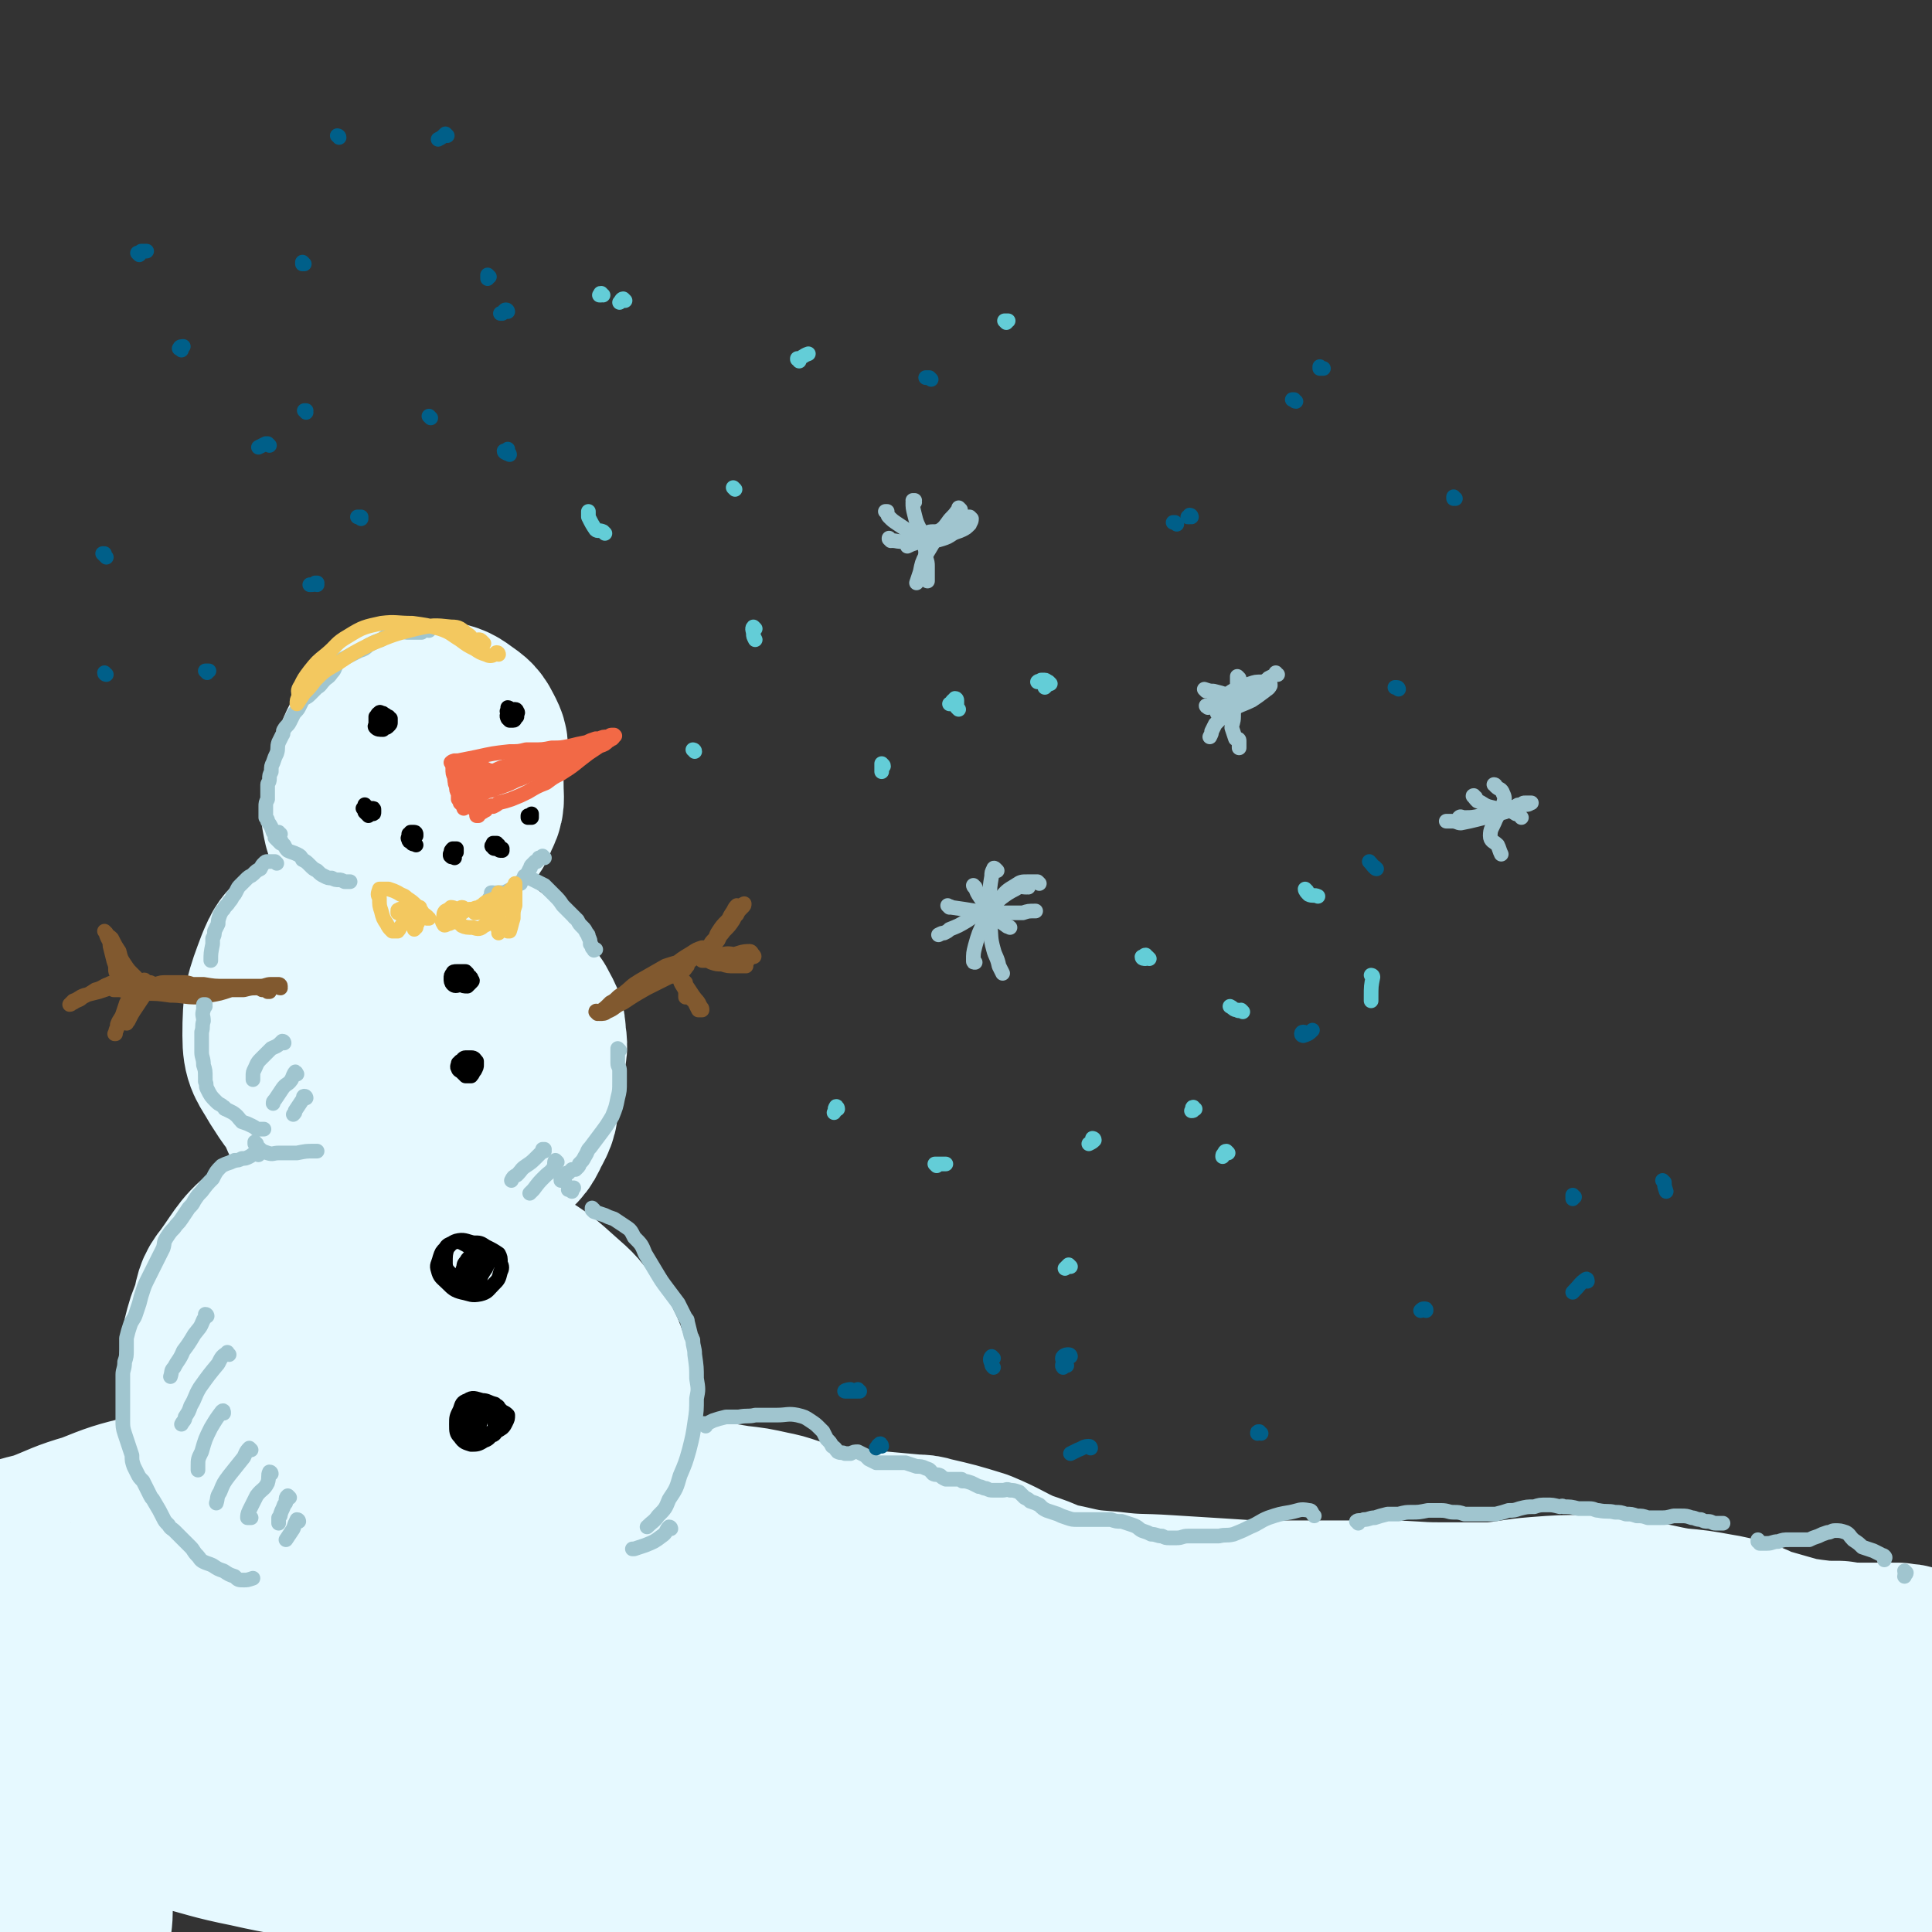 <svg viewBox='0 0 1054 1054' version='1.1' xmlns='http://www.w3.org/2000/svg' xmlns:xlink='http://www.w3.org/1999/xlink'><rect x="0" y="0" width="1054" height="1054" fill="#333333" stroke="none"/><g fill='none' stroke='rgb(230,249,255)' stroke-width='105' stroke-linecap='round' stroke-linejoin='round'><path d='M215,410c0,0 0,-1 -1,-1 -1,0 -1,0 -2,1 -5,3 -5,3 -9,8 -3,6 -3,6 -5,13 -2,6 -3,6 -3,13 1,5 1,7 4,10 5,3 7,3 12,2 8,-1 9,-1 16,-5 8,-5 9,-4 15,-12 9,-12 9,-13 15,-28 1,-4 0,-5 -2,-9 -2,-4 -3,-4 -7,-7 -4,-3 -5,-3 -10,-4 -7,-1 -7,-1 -13,1 -7,2 -8,3 -13,7 -5,6 -6,6 -9,13 -2,7 -2,8 -2,16 1,8 1,9 5,16 3,7 4,8 11,11 6,3 7,3 14,2 7,-1 8,-1 14,-5 5,-3 6,-4 8,-10 3,-5 2,-6 2,-12 0,-6 0,-6 -2,-12 -3,-6 -3,-7 -8,-10 -5,-4 -6,-4 -12,-4 -6,-1 -7,-1 -13,2 -6,3 -7,4 -10,9 -5,6 -5,7 -6,14 -1,4 -2,6 1,10 3,4 4,3 9,6 '/><path d='M242,525c0,0 0,0 -1,-1 -3,-4 -1,-7 -6,-7 -31,-3 -34,-4 -65,1 -7,1 -8,4 -11,11 -6,16 -7,18 -7,36 0,11 2,11 7,20 7,11 7,11 16,19 10,8 10,9 22,14 12,5 13,5 25,5 12,1 12,0 23,-4 10,-3 11,-4 19,-11 9,-7 9,-7 15,-16 5,-7 6,-7 9,-15 2,-5 2,-6 1,-12 0,-6 -1,-6 -4,-12 -5,-7 -5,-7 -12,-13 -8,-9 -7,-11 -17,-16 -18,-8 -20,-10 -39,-9 -11,1 -11,6 -21,13 -10,6 -10,6 -18,14 -6,7 -7,7 -11,15 -3,7 -4,8 -3,16 0,10 0,11 4,21 4,12 3,13 11,24 7,11 8,13 19,19 12,5 14,3 27,3 14,0 14,-1 26,-5 10,-3 11,-3 19,-10 7,-5 8,-5 11,-12 4,-7 4,-8 4,-15 0,-8 0,-9 -3,-16 -5,-10 -5,-10 -13,-18 -9,-8 -9,-9 -20,-15 -10,-5 -11,-6 -22,-6 -9,-1 -11,0 -18,4 -7,4 -6,6 -10,12 -1,1 0,1 0,3 '/><path d='M251,690c0,0 -1,-1 -1,-1 0,-1 1,-1 1,-2 0,-3 1,-4 0,-6 -2,-3 -3,-2 -6,-4 -4,-3 -4,-3 -8,-5 -7,-2 -8,-1 -15,-2 -11,-1 -11,-1 -23,-1 -13,0 -13,-1 -26,1 -10,2 -12,1 -21,7 -13,10 -12,11 -22,25 -5,6 -4,7 -6,15 -3,7 -3,7 -5,15 -1,7 -2,7 -1,15 1,8 1,8 4,16 4,11 4,11 11,21 9,12 9,12 20,23 11,11 11,13 25,20 11,6 12,5 25,7 13,2 14,2 27,1 14,0 14,0 27,-2 13,-3 14,-3 26,-7 11,-5 11,-5 20,-11 8,-6 8,-7 15,-14 4,-6 4,-6 7,-13 2,-6 3,-6 4,-12 1,-7 1,-7 0,-13 -1,-8 -2,-9 -5,-16 -3,-9 -3,-9 -9,-17 -6,-9 -6,-9 -14,-16 -10,-9 -10,-9 -21,-16 -12,-7 -13,-8 -26,-12 -11,-4 -12,-4 -23,-4 -11,1 -11,2 -22,6 -11,5 -10,5 -20,12 -9,6 -10,5 -17,13 -7,7 -8,7 -12,15 -3,8 -3,9 -2,18 1,11 1,11 5,21 4,11 5,12 13,20 8,8 9,9 21,13 11,5 12,4 25,4 12,0 13,0 24,-4 10,-4 11,-5 19,-12 8,-7 9,-7 14,-17 4,-7 4,-8 4,-16 0,-6 0,-8 -4,-13 -6,-8 -8,-7 -16,-13 -11,-6 -12,-6 -23,-11 -3,-1 -3,-1 -6,-1 -8,1 -10,-1 -17,3 -8,5 -8,7 -11,16 -3,10 -3,11 -2,21 1,10 2,11 6,20 5,8 5,10 13,14 6,4 8,4 14,2 8,-2 8,-4 13,-11 6,-7 6,-8 8,-17 3,-10 3,-11 1,-21 -1,-8 -2,-9 -8,-15 -5,-6 -7,-6 -15,-7 -9,-1 -10,-1 -19,2 -8,2 -9,3 -15,8 -4,4 -3,5 -6,10 '/><path d='M125,850c0,0 -1,0 -1,-1 0,0 0,1 0,1 -3,-5 -5,-5 -8,-12 -2,-4 0,-4 0,-9 -1,-4 0,-6 -2,-8 -4,-2 -5,-1 -10,-1 -11,1 -11,1 -22,4 -16,4 -16,4 -31,10 -14,4 -14,5 -27,10 -7,2 -9,2 -14,4 -1,1 2,1 3,1 9,1 9,1 18,2 13,1 13,2 26,2 19,1 19,1 37,1 17,0 17,0 35,0 10,0 10,-1 21,-1 9,-1 9,-1 17,-2 9,0 9,0 17,-1 7,0 7,0 15,0 5,0 5,0 9,1 2,0 2,0 4,0 1,0 1,0 2,0 5,-1 5,-1 10,-2 9,-1 9,-1 19,-3 13,-2 13,-2 25,-5 14,-2 14,-2 27,-4 11,-2 11,-2 23,-4 11,-1 11,-2 23,-2 10,-1 10,-1 21,-1 10,0 10,0 20,1 10,1 10,2 19,4 8,1 8,2 17,3 5,1 5,1 11,2 2,0 2,1 4,1 0,0 1,-1 1,-1 -2,-2 -2,-2 -4,-4 -6,-2 -6,-2 -11,-3 -9,-2 -9,-2 -18,-3 -12,-2 -12,-2 -24,-4 -13,-2 -13,-3 -26,-4 -18,-1 -18,-2 -36,-1 -2,1 -3,2 -2,4 1,3 3,3 7,5 9,4 9,3 19,6 3,1 3,1 6,2 14,2 14,2 29,3 13,2 13,1 26,2 4,0 4,0 9,0 18,1 18,1 36,1 12,0 12,0 24,0 4,0 4,0 8,0 11,1 11,1 22,2 3,0 4,0 7,1 13,3 13,3 26,7 12,5 12,6 23,11 9,3 9,3 18,7 3,1 3,1 6,1 13,3 13,3 26,4 16,2 16,1 31,2 16,1 16,1 32,2 15,1 15,1 29,1 15,0 15,0 29,0 15,0 15,0 30,0 15,0 15,1 29,1 14,0 15,0 29,0 12,-1 12,-2 25,-3 13,-1 13,-1 26,-1 12,1 12,1 25,3 12,1 12,2 24,4 11,1 11,1 22,3 6,1 6,1 12,3 6,1 6,2 11,4 7,2 7,2 14,4 7,2 7,2 14,3 8,1 8,1 16,1 6,1 6,1 12,1 5,0 5,0 10,0 5,0 5,0 10,0 3,1 4,0 6,1 1,0 1,1 1,1 -8,2 -8,1 -16,2 -14,2 -14,1 -28,3 -20,2 -20,3 -39,5 -26,3 -26,4 -52,5 -27,2 -27,1 -55,1 -30,-1 -30,-1 -61,-2 -31,-1 -31,-3 -62,-3 -57,-1 -57,0 -115,1 -29,0 -29,0 -57,0 -29,0 -29,0 -58,0 -29,0 -29,1 -57,1 -28,0 -28,0 -56,-1 -25,-1 -25,-2 -50,-3 -24,-2 -24,-2 -48,-3 -20,-1 -20,-1 -41,-2 -18,0 -18,0 -37,0 -17,0 -17,1 -34,2 -15,0 -15,0 -31,1 -14,0 -14,0 -28,0 -8,0 -8,0 -15,1 -9,1 -9,1 -17,3 -7,1 -7,0 -13,3 -4,2 -4,2 -6,5 -1,3 -2,4 -1,8 2,4 2,5 6,7 11,6 12,7 24,10 26,7 27,6 54,10 33,4 33,5 67,5 96,2 96,1 192,0 51,0 51,-2 103,-2 76,-1 76,0 152,-1 26,0 34,0 53,-2 3,-1 -4,-3 -9,-4 -16,-3 -17,-2 -33,-3 -30,-1 -30,0 -59,-1 -43,0 -43,-1 -85,0 -51,1 -51,2 -101,4 -51,3 -51,2 -102,7 -83,8 -83,9 -167,18 -22,3 -22,3 -45,5 -29,1 -29,2 -59,1 -4,0 -6,0 -9,-2 -1,-1 1,-3 2,-4 6,-1 7,-1 13,0 18,2 18,3 35,7 20,5 20,6 40,10 22,5 22,4 44,8 26,4 26,5 53,8 34,4 34,5 67,7 42,2 43,3 85,3 50,-1 50,-1 101,-4 52,-4 52,-5 105,-10 48,-4 48,-4 96,-9 42,-4 42,-4 84,-8 36,-3 36,-4 72,-6 28,-1 28,-2 55,-1 16,1 16,0 32,5 7,2 8,3 14,8 2,2 3,5 1,7 -3,4 -6,4 -12,5 -13,2 -13,2 -26,2 -21,1 -21,1 -41,-1 -27,-1 -27,-3 -53,-5 -34,-2 -34,-2 -67,-3 -39,-2 -39,-1 -77,-1 -41,0 -41,0 -82,0 -43,0 -43,1 -86,0 -40,0 -40,-2 -80,-2 -32,-1 -32,-4 -63,-1 -20,2 -21,2 -39,9 -7,4 -12,7 -11,13 1,7 6,10 16,15 22,9 23,9 47,12 38,5 38,5 76,4 50,-1 50,-3 99,-7 111,-10 110,-14 221,-22 38,-4 38,-2 76,-2 44,-1 44,0 88,0 2,0 2,0 4,0 9,-1 9,-1 19,-2 7,-1 7,-2 15,-3 2,-1 2,-1 4,-2 6,-4 7,-3 11,-9 4,-6 4,-7 6,-14 2,-8 1,-8 2,-16 1,-7 1,-7 1,-14 -1,-4 0,-5 -2,-8 -1,-2 -3,-2 -5,-1 -2,1 -2,2 -2,5 0,6 0,7 2,13 3,10 3,10 8,19 5,11 5,11 12,20 5,7 5,7 11,11 3,2 3,2 7,3 3,1 3,1 6,0 2,-1 2,-2 3,-5 1,-6 2,-7 1,-13 -2,-10 -2,-10 -7,-19 -5,-8 -5,-10 -13,-15 -5,-4 -6,-3 -13,-2 -9,0 -9,2 -19,3 -23,3 -23,4 -46,6 -20,1 -20,0 -40,2 -26,2 -26,2 -51,6 -28,4 -28,5 -56,10 -31,5 -30,6 -61,10 -33,5 -33,6 -66,9 -34,3 -34,3 -69,4 -35,2 -35,1 -70,2 -35,1 -35,0 -70,2 -31,2 -31,3 -63,4 -25,1 -26,2 -51,1 -21,-1 -21,-2 -42,-5 -17,-4 -17,-5 -34,-10 -15,-4 -14,-5 -29,-9 -16,-4 -16,-4 -32,-7 -15,-3 -16,-1 -31,-4 -16,-2 -16,-2 -31,-5 -13,-3 -13,-3 -27,-6 -6,-1 -6,-1 -13,-3 -8,-2 -8,-2 -16,-5 -8,-4 -8,-3 -15,-9 -7,-5 -7,-5 -12,-12 -5,-7 -5,-8 -10,-16 -5,-10 -5,-10 -10,-19 -5,-10 -5,-10 -10,-20 -3,-7 -3,-7 -6,-14 -1,-3 -1,-4 -3,-6 0,-1 -1,-1 -2,0 -1,2 0,2 -1,4 0,6 0,6 0,11 1,12 1,12 3,23 3,20 4,20 8,40 4,22 4,22 9,45 2,16 3,16 5,32 1,8 1,8 0,16 0,4 -1,9 -3,8 -3,-1 -3,-6 -5,-13 -3,-9 -2,-9 -4,-18 -2,-18 -2,-18 -4,-35 -1,-6 -1,-6 -2,-11 -1,-21 -1,-21 -2,-42 -1,-13 -1,-13 -1,-27 -1,-3 0,-3 -1,-6 0,-7 0,-9 0,-14 0,-1 0,1 0,2 -1,9 -1,9 -1,18 -1,17 0,17 0,33 0,23 -1,23 0,45 1,20 0,20 3,41 1,14 2,13 5,27 '/></g>
<g fill='none' stroke='rgb(129,89,47)' stroke-width='8' stroke-linecap='round' stroke-linejoin='round'><path d='M326,553c0,0 -1,-1 -1,-1 0,-1 1,0 2,0 3,-2 3,-2 6,-5 4,-2 3,-3 7,-5 5,-4 4,-4 9,-7 7,-4 7,-4 14,-8 6,-2 7,-2 13,-4 4,-2 4,-1 8,-2 1,-1 1,-1 2,-2 0,0 0,-1 0,-1 -1,-1 -2,-1 -3,-1 -3,1 -3,1 -6,3 -5,3 -5,3 -10,7 -7,4 -7,4 -14,8 -6,4 -6,4 -13,8 -4,3 -4,3 -8,6 -2,2 -2,2 -4,4 -1,0 -1,0 -1,0 2,0 3,0 4,-1 5,-2 4,-3 9,-5 6,-4 6,-4 13,-8 6,-3 6,-3 12,-6 4,-1 4,-1 7,-3 2,-1 2,-2 3,-3 0,-1 0,-1 1,-2 0,-1 0,-1 1,-1 0,-1 0,-1 0,-1 0,0 0,0 -1,0 0,0 0,0 -1,0 0,0 0,1 0,1 0,0 0,0 0,-1 2,-1 2,-1 3,-2 2,-1 2,-1 4,-1 2,-1 2,-1 4,-1 '/><path d='M390,516c0,-1 -1,-2 -1,-1 -1,0 -1,0 -1,1 -1,1 -1,1 -2,2 -1,1 -1,1 -2,2 0,0 0,0 0,0 1,-1 1,-1 2,-2 2,-2 2,-2 4,-5 2,-2 3,-2 5,-5 3,-3 3,-3 5,-6 1,-2 1,-2 2,-4 1,-2 1,-2 1,-3 0,0 0,-1 -1,-1 -1,1 -1,1 -2,3 -2,3 -2,3 -3,6 -2,3 -2,4 -4,7 -1,3 -1,3 -3,5 -1,2 -2,2 -3,2 0,0 0,0 0,-1 1,-2 1,-2 3,-4 3,-4 3,-4 6,-7 3,-3 3,-3 6,-6 1,-2 1,-2 3,-4 1,-1 1,-1 1,-2 0,0 0,0 0,0 -2,1 -2,1 -4,3 -3,3 -3,3 -5,6 -3,3 -3,3 -5,6 -2,3 -1,3 -3,6 -2,2 -2,2 -3,4 0,1 0,1 -1,2 0,0 0,0 0,1 0,0 0,0 0,0 0,0 0,0 0,0 2,0 2,0 4,0 2,0 2,0 4,0 3,0 3,0 6,0 5,-1 5,-2 10,-2 1,0 1,1 2,2 0,0 1,1 0,1 0,0 0,0 -1,0 -1,0 -1,0 -3,0 -2,0 -2,-1 -5,-1 -5,-1 -5,-1 -9,0 -4,0 -5,0 -8,1 -1,1 -2,1 -2,2 1,0 2,0 4,0 3,1 4,0 7,0 4,0 4,0 8,-1 2,0 2,0 4,0 1,0 1,-1 2,0 0,0 1,0 0,0 0,1 0,1 0,1 '/><path d='M388,522c0,0 -1,-1 -1,-1 0,0 0,0 0,1 -1,0 -1,0 -1,0 0,1 1,2 2,3 3,1 3,1 6,1 3,1 3,1 7,1 2,0 2,0 4,0 1,0 1,0 2,0 0,0 0,0 0,0 0,-1 -1,-1 -1,-1 -1,0 -1,0 -2,-1 -1,0 -1,0 -1,0 '/><path d='M374,536c0,0 -1,-1 -1,-1 0,0 0,0 0,1 0,0 0,0 0,0 0,0 0,-1 0,0 -1,0 -1,1 0,2 1,2 1,2 2,4 1,1 0,1 1,1 1,3 2,2 3,4 1,2 1,2 2,4 1,0 1,0 2,0 0,0 0,0 0,0 0,-1 0,-1 -1,-2 -1,-3 -2,-3 -4,-6 -2,-3 -2,-3 -4,-6 -1,-1 -1,-1 -2,-2 0,0 -1,0 -1,0 1,3 2,3 3,6 0,1 0,1 0,3 '/><path d='M153,539c-1,0 -1,-1 -1,-1 0,0 0,0 0,0 0,1 1,0 1,0 0,0 0,0 0,0 0,-1 -1,-1 -1,-1 -2,0 -2,0 -4,0 -3,0 -3,1 -6,1 -4,0 -4,0 -8,0 -5,0 -5,0 -11,0 -6,0 -6,0 -12,-1 -3,0 -3,0 -6,0 -3,-1 -3,-1 -6,-1 -4,0 -4,0 -8,0 -3,0 -3,0 -6,1 -3,0 -3,0 -5,1 -3,0 -3,0 -6,0 -2,0 -2,0 -4,0 -2,1 -2,0 -4,1 -2,0 -1,0 -3,0 0,1 0,1 -1,1 0,0 0,0 0,0 0,0 1,0 2,0 2,0 2,0 5,1 5,0 5,0 10,1 7,0 7,0 14,1 7,0 7,1 15,1 3,0 3,0 6,-1 6,-1 6,-1 12,-3 3,-1 3,-1 7,-2 3,0 3,0 6,0 2,0 2,1 4,2 2,0 2,0 3,1 0,0 0,0 1,0 0,0 0,0 0,0 0,0 0,0 0,-1 -1,0 -1,0 -1,0 -3,-1 -3,-1 -6,-1 -3,0 -3,0 -7,1 -5,0 -5,0 -11,0 -5,0 -5,0 -11,0 -3,0 -3,0 -6,0 -2,0 -2,0 -5,0 -4,-1 -4,-1 -7,-2 -4,0 -4,0 -7,-1 -2,0 -2,0 -4,-1 -1,0 -1,0 -2,0 0,0 0,0 0,0 0,1 0,1 -1,1 0,0 0,0 0,1 0,0 0,0 0,0 0,0 0,0 0,0 0,0 0,0 0,0 0,-1 0,-1 -1,-1 -1,-1 -1,-1 -2,-2 -2,-2 -2,-2 -4,-4 -2,-2 -2,-2 -4,-5 -2,-3 -2,-3 -3,-7 -2,-3 -2,-3 -4,-7 -2,-2 -2,-1 -3,-3 -1,-1 -1,-1 -1,-1 0,0 1,1 1,2 1,3 2,3 2,6 1,4 1,4 2,8 1,3 1,3 2,6 1,2 0,2 1,4 1,0 1,0 1,1 1,0 1,0 1,0 0,0 1,0 1,0 0,0 0,0 -1,-1 0,0 0,0 0,0 -1,-1 -1,-1 -1,-2 -1,-1 -1,-1 -2,-2 0,-1 0,-1 0,-1 0,-1 0,-1 -1,-1 0,0 0,-1 0,0 0,0 0,1 0,1 0,2 1,2 1,3 0,1 0,1 0,2 0,1 0,1 0,2 1,0 1,0 2,0 1,0 1,0 1,0 0,0 0,0 -1,0 -1,0 -1,-1 -3,0 -2,0 -2,0 -4,1 -3,1 -3,2 -7,3 -3,2 -3,2 -7,4 -2,2 -2,1 -5,3 -1,0 -1,1 -2,1 0,0 0,0 0,0 1,-1 1,-1 2,-2 3,-1 3,-2 6,-3 4,-1 4,-1 8,-2 3,-1 3,-1 6,-2 1,0 1,0 2,0 '/><path d='M80,540c0,0 0,-1 -1,-1 -1,0 -1,0 -2,0 -1,0 -1,0 -2,1 -1,0 -1,1 -2,2 -2,2 -2,2 -4,5 -1,3 -1,3 -2,6 -1,3 -2,3 -3,6 0,2 0,2 -1,4 0,1 0,1 0,1 0,0 -1,0 0,0 0,-3 1,-3 2,-5 2,-4 2,-4 4,-8 3,-5 2,-5 5,-9 1,-3 1,-3 3,-6 1,-1 2,-2 2,-1 0,0 0,1 0,3 -1,4 -1,4 -3,7 -2,4 -2,4 -4,7 -1,3 -1,3 -2,5 -1,1 -1,2 -1,1 0,0 0,0 1,-1 2,-4 2,-4 4,-7 2,-3 2,-3 4,-6 0,-2 0,-2 0,-4 0,0 0,0 0,-1 0,0 0,0 -1,1 -2,2 -2,2 -3,4 -2,3 -2,3 -3,6 -1,2 -1,2 -1,3 '/></g>
<g fill='none' stroke='rgb(242,105,70)' stroke-width='8' stroke-linecap='round' stroke-linejoin='round'><path d='M249,416c0,0 0,-1 -1,-1 0,0 0,1 0,1 -1,0 -1,0 -1,0 -1,0 -1,0 -1,0 1,-1 2,-1 4,-1 5,-1 5,-1 10,-2 9,-2 9,-2 18,-3 5,0 5,0 9,-1 2,0 2,0 3,0 6,0 6,0 11,-1 5,0 5,0 10,-1 4,-1 4,-1 9,-2 2,-1 2,-1 5,-2 1,0 1,0 2,0 2,-1 2,-1 5,-1 1,-1 1,-1 2,-1 1,0 1,0 1,0 0,0 0,0 0,0 0,0 0,0 0,0 1,1 0,0 0,0 0,0 0,0 0,0 0,1 0,1 -1,2 -1,0 -1,1 -2,1 -2,2 -2,2 -5,3 -3,2 -3,2 -6,4 -8,6 -7,6 -15,11 -4,2 -4,2 -8,5 -5,2 -5,2 -10,5 -4,2 -4,2 -9,4 -3,1 -3,1 -7,2 -1,1 -1,1 -3,2 -1,0 -1,-1 -1,0 -1,0 -1,0 -2,0 -1,1 -1,1 -1,2 -1,0 -1,1 -2,1 -1,1 -1,1 -2,1 0,0 0,0 0,1 0,0 0,0 -1,0 0,0 0,0 0,0 1,0 0,0 0,-1 0,0 0,1 0,1 0,-1 0,-1 0,-2 0,0 0,0 -1,-1 '/><path d='M256,423c0,0 0,-1 -1,-1 0,0 1,0 1,0 0,0 0,-1 0,-1 0,-1 0,-1 -1,-2 0,0 0,0 0,0 -1,1 -1,1 -1,2 -1,1 -1,1 -1,2 -1,1 -1,1 -1,3 0,1 0,1 0,2 0,2 1,2 1,3 1,2 1,2 2,4 1,2 1,2 2,4 1,1 1,1 2,2 0,1 1,1 1,1 1,0 1,0 1,0 0,0 0,0 0,-1 0,-1 0,-1 0,-2 0,-2 0,-2 -1,-3 -1,-2 -1,-2 -3,-4 0,0 0,0 0,-1 -1,-1 -1,-1 -1,-2 -1,-1 -1,-1 -1,-2 0,-1 0,-1 0,-2 0,0 0,0 0,-1 2,0 3,-1 5,-1 3,-1 3,-1 7,-1 4,-1 4,-1 8,-2 3,0 3,0 7,-1 3,-1 3,-1 6,-2 3,-1 3,-2 5,-3 1,0 1,0 2,-1 0,0 0,0 0,0 0,0 -1,0 -1,0 -3,0 -3,0 -6,0 -5,2 -5,2 -9,4 -5,2 -5,1 -10,4 -5,2 -6,3 -9,5 -1,1 1,1 2,1 3,0 3,0 6,-1 6,-2 6,-2 11,-4 7,-2 7,-3 14,-5 5,-2 5,-2 10,-3 2,0 2,0 4,-1 0,0 0,0 0,0 -3,0 -4,0 -7,1 -4,1 -4,1 -9,2 -5,2 -5,2 -10,4 -5,2 -5,2 -10,5 -4,1 -4,1 -8,4 -2,0 -2,1 -3,2 0,0 1,0 2,0 3,0 3,0 5,-1 5,-1 5,-1 10,-3 7,-2 7,-2 13,-5 7,-2 7,-2 13,-5 4,-2 4,-1 8,-3 1,-1 1,-1 2,-2 0,0 0,0 0,0 -2,0 -3,0 -5,1 -5,3 -5,3 -11,6 -7,3 -7,3 -14,6 -6,3 -6,3 -12,5 -4,2 -4,1 -8,2 0,1 -1,1 -1,1 1,0 2,0 3,-1 3,-2 2,-2 5,-4 1,-1 2,-1 3,-3 1,-1 1,-1 2,-2 0,-1 0,-1 -1,-2 -1,0 -2,0 -4,0 -2,-1 -2,0 -4,-1 -2,-1 -2,-1 -4,-2 -2,-1 -2,-1 -4,-2 -2,0 -2,-1 -4,-1 -1,1 -2,1 -3,2 -1,2 -1,2 -2,4 0,2 0,2 0,4 -1,2 -1,2 0,4 0,1 0,1 2,2 0,1 1,0 2,1 0,0 0,0 1,0 0,0 0,0 0,0 0,-1 0,-1 0,-2 0,-2 -1,-1 -1,-3 0,-2 0,-2 -1,-4 -1,-3 -1,-3 -2,-5 -1,-1 -2,-2 -2,-2 -1,1 -1,2 -1,3 0,3 0,3 1,5 0,2 0,2 1,5 0,2 0,2 1,4 0,2 0,2 0,3 1,1 1,1 1,2 1,1 1,1 2,2 0,0 0,0 0,1 '/></g>
<g fill='none' stroke='rgb(0,0,0)' stroke-width='8' stroke-linecap='round' stroke-linejoin='round'><path d='M211,392c0,0 -1,-1 -1,-1 0,0 0,0 0,0 0,1 0,1 -1,1 0,0 0,0 0,0 0,0 0,0 0,0 0,-1 0,-1 0,-1 0,0 0,0 -1,0 0,1 0,1 0,2 0,2 0,2 0,3 1,1 1,1 2,1 1,0 1,0 2,-1 1,-1 1,-1 1,-2 0,-1 0,-1 0,-2 -1,0 -1,0 -1,-1 -1,0 -1,0 -1,0 0,0 0,-1 -1,-1 -1,0 -1,0 -1,0 -1,1 -1,1 -1,2 -1,0 -1,0 -1,1 0,0 0,1 0,1 0,0 0,1 1,1 0,0 0,0 1,0 0,0 1,0 1,0 1,-1 0,-1 1,-2 0,-1 0,-1 0,-1 -1,-1 -1,-1 -1,-2 -1,-1 -1,-1 -2,-1 0,0 -1,-1 -1,0 -1,0 -1,1 -2,2 0,2 0,2 0,4 0,1 -1,1 0,2 1,1 2,1 4,1 '/><path d='M278,387c0,0 0,-1 -1,-1 0,0 1,0 0,1 0,0 0,0 0,1 -1,0 0,0 0,1 0,1 -1,1 0,3 0,0 0,0 1,1 1,0 1,0 2,0 1,0 1,-1 1,-1 1,-1 1,-1 1,-2 0,-1 1,-1 0,-2 0,0 0,-1 -1,-1 -1,0 -1,0 -2,0 -1,0 -1,0 -1,1 -1,0 -1,0 -1,1 0,0 0,1 0,1 1,0 1,0 2,1 0,0 0,0 1,0 1,0 1,0 1,0 1,0 1,0 1,0 0,0 0,-1 0,-1 -1,0 -1,0 -2,0 '/><path d='M199,442c0,0 0,0 -1,-1 0,0 1,1 1,1 0,-1 0,-1 0,-2 0,0 0,0 0,0 0,0 0,-1 0,-1 0,1 0,1 0,1 0,1 0,1 0,2 0,0 0,1 0,1 1,1 1,1 1,1 1,0 1,0 1,0 1,0 1,0 2,0 1,0 1,0 1,-1 0,0 0,-1 0,-1 0,-1 0,-1 -1,-1 0,0 -1,0 -1,0 -1,0 -1,0 -1,0 -1,0 -1,0 -1,-1 0,0 0,0 0,0 -1,1 -1,1 0,2 0,2 0,2 1,3 '/><path d='M227,455c0,0 0,-1 -1,-1 0,0 0,0 -1,0 -1,0 -1,0 -1,0 0,1 0,1 0,1 0,1 0,1 0,2 1,0 1,0 1,0 1,0 1,0 2,-1 0,0 0,0 0,0 0,-1 0,-1 0,-1 -1,-1 -1,-1 -1,-1 -1,0 -1,0 -1,0 -1,1 -1,1 -2,1 0,1 0,1 0,1 0,1 -1,1 0,2 0,1 0,1 1,1 1,2 1,1 3,2 0,0 0,0 0,0 '/><path d='M248,464c0,0 0,-1 -1,-1 0,0 1,0 1,0 -1,1 -1,1 -2,2 0,0 0,0 0,0 0,1 -1,1 0,1 0,0 0,0 1,0 0,0 0,0 0,0 1,0 1,0 2,-1 0,0 0,0 0,-1 0,0 0,0 0,0 0,-1 0,-1 0,-1 -1,0 -1,0 -2,0 0,0 0,0 0,0 -1,1 -1,1 -1,2 0,1 -1,2 0,2 0,1 1,0 2,1 '/><path d='M274,464c0,0 -1,0 -1,-1 0,0 0,1 0,1 -1,0 -1,-1 -1,-1 0,0 0,0 0,0 -1,0 -1,0 -1,0 0,0 0,0 0,0 0,0 0,0 0,0 0,-1 1,-1 1,-1 0,0 0,0 0,-1 0,0 0,0 0,0 -1,0 -1,0 -1,-1 -1,0 -1,0 -2,0 0,1 0,1 0,1 -1,0 -1,1 0,1 0,0 0,1 1,1 1,0 1,0 2,0 1,0 1,0 2,0 '/><path d='M289,446c0,0 -1,-1 -1,-1 0,0 0,0 0,1 0,0 0,0 0,0 0,0 0,0 0,0 0,0 0,0 0,0 1,0 1,0 1,0 1,0 1,0 1,0 0,0 0,0 0,0 0,-1 0,-1 0,-2 0,0 0,0 0,0 0,-1 0,-1 0,0 -1,1 -1,1 -1,2 '/><path d='M253,533c0,0 -1,-1 -1,-1 0,0 0,0 0,0 -1,0 -1,-1 -1,-2 -1,0 -1,0 -2,0 -1,0 -2,0 -2,1 -1,1 -1,1 -1,3 0,1 0,2 1,3 1,1 2,1 4,0 1,0 1,0 2,-1 1,-1 0,-1 1,-3 0,-1 1,-1 1,-2 0,0 -1,-1 -1,-1 -1,0 -1,0 -2,0 -2,0 -2,0 -3,0 -1,0 -1,1 -1,1 -1,1 -1,1 -1,2 0,1 0,1 1,2 1,2 1,2 3,2 2,1 2,1 4,1 1,-1 1,-1 2,-2 1,-1 1,-1 0,-2 0,-1 0,-1 -1,-1 -2,-1 -2,-1 -4,0 -2,0 -2,0 -3,1 0,0 0,0 0,1 '/><path d='M255,580c-1,0 -1,-1 -1,-1 -1,0 -1,0 -1,0 -1,1 -1,0 -2,0 0,1 -1,1 -1,1 0,1 -1,2 0,3 0,1 1,1 2,2 1,1 1,1 2,2 1,0 2,0 3,0 1,-1 1,-2 2,-3 1,-2 1,-2 1,-3 0,-1 0,-2 0,-2 -1,-1 -1,-2 -3,-2 -1,0 -1,0 -3,0 -1,0 -2,1 -2,2 -1,1 -1,1 -1,2 0,1 -1,1 0,1 0,1 1,1 2,2 1,0 1,0 2,0 0,0 1,-1 1,-1 0,0 1,-1 1,-1 -1,0 -1,0 -1,-1 -1,0 -1,0 -2,0 -1,0 -1,0 -2,0 '/><path d='M265,689c-1,0 -1,0 -1,-1 -1,0 0,-1 -1,-1 -5,-5 -5,-6 -11,-9 -2,-1 -2,-1 -5,0 -2,1 -3,1 -4,3 -2,2 -2,2 -3,5 -1,4 -2,4 -1,7 1,4 2,4 5,7 3,3 4,4 8,5 5,1 5,2 10,1 4,-1 4,-2 7,-5 3,-3 3,-3 4,-7 1,-2 1,-3 0,-5 0,-3 0,-3 -1,-5 -3,-2 -3,-2 -7,-4 -3,-2 -3,-2 -7,-2 -4,-1 -5,-2 -9,-1 -3,1 -3,2 -5,4 -1,3 -1,4 -1,8 0,3 1,4 3,6 2,3 3,3 7,3 3,1 4,1 7,-1 3,-2 3,-2 5,-5 1,-2 1,-2 2,-5 0,-1 1,-1 0,-2 -1,-2 -1,-2 -3,-2 -2,-1 -3,-1 -5,0 -2,1 -2,2 -4,4 -1,2 -2,2 -2,4 -1,3 -1,3 0,5 0,2 1,2 3,3 2,0 3,1 5,0 1,-1 1,-2 2,-4 1,-1 0,-1 0,-3 0,-1 1,-1 0,-2 -1,-2 -1,-2 -3,-3 -1,-1 -1,-1 -2,-1 -1,0 -1,0 -1,0 -1,1 -1,2 -1,3 0,2 0,2 0,4 0,0 1,0 2,1 1,0 1,0 2,0 0,0 0,0 1,-1 0,0 0,0 0,-1 -1,0 -1,0 -2,0 '/><path d='M272,768c0,0 0,-1 -1,-1 -1,0 -1,1 -2,1 -2,0 -2,0 -3,1 -3,1 -3,1 -4,2 -1,1 -1,1 -2,3 -1,1 -1,1 -1,3 0,2 1,3 2,4 3,1 3,1 6,1 4,-1 4,-1 7,-3 1,-1 1,-1 2,-3 1,-2 1,-2 1,-4 -1,-1 -1,-1 -3,-2 -2,-2 -2,-2 -4,-3 -4,-1 -4,-1 -7,-1 -3,0 -3,-1 -5,0 -2,1 -3,1 -4,3 -1,2 -1,3 -1,6 1,3 1,3 3,6 2,2 2,2 6,2 2,1 3,1 6,0 2,0 2,-1 4,-4 1,-1 1,-1 1,-3 1,-3 1,-3 0,-5 -1,-3 -1,-3 -3,-5 -4,-1 -4,-2 -7,-2 -4,-1 -5,-2 -8,0 -3,1 -3,2 -4,5 -2,4 -2,4 -2,8 0,4 0,5 2,7 2,3 3,3 6,4 3,0 4,0 7,-2 3,-1 3,-2 5,-4 1,-2 1,-2 1,-4 0,-3 0,-4 -1,-6 -1,-2 -1,-3 -3,-4 -2,-1 -3,-1 -4,-1 -1,1 -1,2 -2,4 -1,1 -1,2 -1,3 0,2 -1,2 0,3 0,1 1,1 1,1 1,-1 1,-1 2,-2 0,-2 0,-2 0,-4 0,0 -1,-1 -1,-1 0,1 0,2 0,3 0,2 0,2 0,5 '/></g>
<g fill='none' stroke='rgb(160,197,207)' stroke-width='8' stroke-linecap='round' stroke-linejoin='round'><path d='M234,344c0,-1 -1,-1 -1,-1 0,-1 1,0 1,0 0,0 0,0 0,0 -1,0 -1,0 -2,0 0,0 0,0 0,0 -1,1 -1,1 -2,2 -2,0 -2,0 -4,0 -1,0 -2,0 -3,0 -2,0 -2,0 -3,-1 -1,0 -1,0 -2,0 -2,0 -2,0 -4,1 -3,1 -3,2 -6,4 -3,1 -3,1 -7,3 -2,2 -2,2 -5,3 -2,1 -2,1 -4,2 -2,1 -2,1 -4,2 -2,1 -2,1 -4,3 -2,3 -1,3 -3,5 -2,3 -2,2 -4,4 -2,2 -2,3 -4,4 -2,2 -2,2 -4,4 -2,2 -2,1 -4,3 -1,2 -1,2 -2,4 -1,2 -2,2 -3,4 -1,2 -1,2 -2,4 -1,2 -2,2 -3,4 -1,1 0,2 -1,3 -1,2 -1,2 -2,4 -1,3 0,3 -1,6 -1,2 -1,2 -2,5 -1,2 -1,2 -1,5 -1,2 -1,2 -1,4 0,2 -1,2 -1,3 0,2 0,2 0,4 0,2 0,2 0,4 -1,2 -1,2 -1,4 0,2 0,2 0,4 0,1 0,1 0,2 1,1 1,1 1,2 2,3 2,3 3,6 1,1 1,1 1,3 1,1 1,1 3,3 0,0 0,0 0,0 0,0 0,0 0,0 0,0 0,0 0,0 0,0 0,0 0,0 '/><path d='M151,471c0,0 -1,-1 -1,-1 0,0 0,0 0,0 0,0 0,0 0,0 -1,0 -1,0 -2,0 0,0 0,0 -1,0 -1,0 -1,0 -1,0 -1,0 -1,0 -2,1 -1,1 -1,1 -2,3 -2,1 -2,1 -4,3 -1,1 -2,1 -3,2 -2,2 -2,2 -4,4 -1,1 -1,1 -2,3 -1,2 -1,2 -2,3 -1,2 -1,2 -2,3 -1,2 -2,2 -3,4 -1,1 -1,1 -2,3 -1,3 -1,3 -1,5 -1,2 -1,2 -2,4 0,2 0,2 -1,4 0,2 0,2 0,3 -1,5 -1,5 -1,9 '/><path d='M153,455c-1,0 -1,-1 -1,-1 0,0 0,0 0,1 0,0 0,0 0,0 0,2 0,2 1,3 1,2 1,2 2,3 1,2 1,2 2,3 2,1 3,1 5,2 2,1 2,1 3,3 2,1 2,1 4,3 2,2 2,2 4,3 2,2 2,2 4,3 2,1 2,1 4,1 2,1 2,1 4,1 1,0 1,0 3,1 1,0 1,0 1,0 1,0 1,0 2,0 '/><path d='M112,549c0,0 -1,-1 -1,-1 0,0 1,0 1,0 0,1 -1,0 -1,0 0,2 0,2 0,3 -1,3 0,3 0,6 -1,3 0,3 -1,6 0,2 0,2 0,5 0,3 0,3 0,6 0,3 1,3 1,7 1,3 1,3 1,7 0,1 0,1 0,2 1,2 0,2 1,4 2,4 2,4 5,7 2,2 2,1 4,3 1,0 0,1 1,1 2,1 2,1 4,2 3,2 3,3 5,5 3,1 3,1 5,2 2,1 2,1 3,2 1,0 1,0 3,0 0,0 0,0 1,0 '/><path d='M155,569c0,0 0,-1 -1,-1 0,0 0,0 -1,1 -2,2 -3,2 -5,3 -3,3 -3,3 -6,6 -2,2 -2,3 -3,5 -1,2 -1,2 -1,4 0,1 0,1 0,2 '/><path d='M162,586c0,0 -1,-2 -1,-1 -1,1 -1,2 -2,4 -2,3 -3,2 -5,5 -2,3 -2,3 -4,6 -1,1 -1,1 -1,2 0,0 0,0 0,0 '/><path d='M167,599c0,0 0,-1 -1,-1 -1,0 0,1 -1,2 -2,3 -2,3 -4,6 0,1 0,1 -1,2 '/><path d='M140,624c-1,0 -1,-1 -1,-1 0,0 0,0 0,1 0,0 0,-1 0,0 0,0 0,0 0,0 1,1 1,1 2,2 2,2 2,2 5,3 3,1 3,0 6,0 5,0 5,0 10,0 5,-1 5,-1 9,-1 1,0 1,0 2,0 '/><path d='M287,479c0,0 -1,-1 -1,-1 1,0 2,1 3,1 2,1 2,1 4,2 2,1 2,1 4,2 3,3 3,3 5,5 3,3 3,3 5,6 2,2 2,2 4,4 2,2 2,2 4,4 1,2 1,2 3,4 1,1 1,1 2,3 1,1 1,1 1,2 1,2 1,2 1,4 1,1 1,1 1,2 1,1 1,1 1,1 0,1 0,0 1,0 0,0 0,0 0,0 0,0 0,0 0,0 '/><path d='M297,468c-1,0 -1,-1 -1,-1 0,0 0,0 0,0 0,1 -1,1 -2,1 0,1 0,1 -1,2 0,0 0,0 -1,0 -1,1 -1,1 -2,2 -1,1 0,1 -1,2 -1,2 -1,2 -2,4 -1,2 -1,1 -3,3 0,0 0,0 0,1 -3,1 -3,1 -5,3 -2,1 -2,1 -4,2 -2,0 -2,0 -4,0 -1,1 -1,0 -2,0 0,0 0,0 -1,0 0,0 0,0 0,0 0,1 0,1 0,2 0,0 0,0 -1,1 0,1 0,1 0,2 '/><path d='M338,573c0,0 -1,-1 -1,-1 0,0 0,1 0,2 0,2 0,2 0,3 0,2 0,2 0,3 0,2 1,2 1,4 0,3 0,3 0,6 0,5 0,5 -1,9 -1,5 -1,5 -3,10 -3,5 -3,5 -6,9 -3,4 -3,4 -6,8 -2,2 -1,2 -3,5 -1,2 -1,2 -3,4 0,1 0,1 -1,2 -1,1 -1,1 -1,1 0,0 0,0 -1,0 0,0 0,0 -1,0 0,0 0,0 0,0 0,0 0,0 0,0 0,0 0,0 -1,1 0,0 0,0 0,0 0,0 0,0 0,0 0,0 0,0 -1,1 0,0 0,0 -1,0 -1,1 -1,1 -1,1 -1,1 -1,1 -1,2 0,0 0,0 -1,0 0,1 0,1 0,1 0,0 1,0 1,0 0,0 0,0 1,0 '/><path d='M312,650c0,-1 0,-1 -1,-1 0,-1 0,0 0,0 -1,0 -1,0 -1,0 1,-1 1,0 2,-1 1,0 1,0 1,0 '/><path d='M297,628c0,0 -1,-1 -1,-1 0,0 1,0 1,0 -2,2 -2,2 -4,4 -3,3 -3,3 -6,5 -3,2 -2,2 -5,5 -2,1 -2,1 -3,3 '/><path d='M304,634c0,0 -1,-1 -1,-1 -1,1 0,2 -1,4 -2,3 -2,2 -5,5 -3,3 -3,3 -6,7 -1,1 -1,1 -2,2 '/><path d='M141,630c0,0 0,-1 -1,-1 -2,0 -2,1 -4,2 -2,1 -2,1 -4,1 -2,1 -2,1 -4,1 -1,1 -1,0 -2,1 -3,1 -3,1 -5,2 -3,3 -3,3 -5,7 -3,3 -3,3 -6,7 -2,2 -2,2 -4,5 -1,2 -1,2 -3,4 -2,3 -2,3 -4,6 -2,3 -2,2 -4,5 -2,2 -2,2 -4,5 -2,3 -1,3 -2,6 -2,4 -2,4 -4,8 -2,4 -2,4 -4,8 -2,4 -2,4 -3,7 -1,3 -1,3 -2,7 -1,3 -1,3 -2,6 -1,3 -2,3 -3,6 -1,3 -1,3 -2,7 0,3 0,3 0,6 0,4 0,4 -1,7 0,4 -1,4 -1,7 0,3 0,3 0,6 0,3 0,3 0,6 0,4 0,4 0,7 0,3 0,3 0,6 0,3 0,4 1,7 1,3 1,3 2,6 1,3 1,3 2,6 0,3 0,3 1,6 1,2 1,2 2,4 1,2 1,2 3,4 1,2 1,2 2,4 1,2 1,2 2,4 1,2 1,1 2,3 3,5 3,5 5,9 1,2 1,2 3,4 1,2 2,2 3,3 2,2 2,2 4,4 2,2 2,2 5,5 2,2 1,2 4,5 1,1 1,2 3,3 2,1 3,1 5,2 3,2 3,2 6,3 3,2 3,2 6,3 2,2 2,2 5,2 2,0 2,0 5,-1 '/><path d='M113,718c0,0 0,-1 -1,-1 0,1 0,2 -1,3 -2,5 -2,4 -5,8 -3,5 -3,5 -6,9 -2,5 -3,5 -5,9 -2,2 -1,2 -2,5 '/><path d='M125,739c-1,0 -1,-2 -1,-1 -3,2 -3,2 -5,6 -5,6 -5,6 -10,13 -3,5 -2,5 -5,10 -1,3 -1,3 -3,6 0,2 -1,2 -2,4 '/><path d='M122,771c0,-1 0,-2 -1,-1 -3,4 -3,4 -6,9 -3,6 -3,6 -5,13 -2,4 -2,4 -2,8 0,1 0,1 0,2 '/><path d='M137,791c0,0 -1,-1 -1,-1 -2,2 -2,3 -3,5 -4,5 -4,5 -8,10 -3,4 -3,4 -5,9 -2,3 -1,3 -2,6 '/><path d='M148,804c0,0 0,-1 -1,-1 -1,2 0,3 -1,6 -2,4 -3,3 -6,7 -2,4 -2,4 -4,8 -1,2 -1,3 -1,4 0,0 1,0 2,0 '/><path d='M158,817c0,0 -1,-1 -1,-1 -1,1 -1,1 -1,3 0,1 0,1 -1,2 -1,3 -1,2 -2,5 0,1 0,1 -1,2 0,1 0,1 0,3 '/><path d='M163,830c0,0 0,-1 -1,-1 -1,2 -1,2 -2,5 -2,3 -2,3 -4,6 0,0 0,0 0,0 '/><path d='M324,660c0,0 -1,-1 -1,-1 0,0 0,1 0,1 1,1 1,1 1,1 3,1 3,1 6,2 2,1 2,1 5,2 3,2 3,2 6,4 3,2 3,2 5,6 4,4 4,4 6,9 3,5 3,5 6,10 3,5 3,5 6,9 3,4 3,4 6,8 2,4 2,4 4,8 1,1 1,1 1,2 1,4 1,4 2,8 1,1 0,1 1,2 0,4 1,4 1,8 1,7 1,7 1,13 1,6 1,6 0,11 0,6 0,7 -1,13 -1,7 -1,7 -3,15 -2,7 -2,7 -5,14 -2,7 -2,7 -6,13 -2,5 -2,5 -6,9 -2,3 -3,3 -6,6 '/><path d='M366,834c0,0 0,-1 -1,-1 -2,2 -1,3 -4,5 -4,3 -4,3 -9,5 -3,1 -3,1 -6,2 -1,0 -1,0 -1,0 '/><path d='M385,778c0,-1 -1,-1 -1,-1 0,-1 0,0 1,0 2,-1 2,-1 4,-2 3,-1 3,-1 7,-2 3,0 3,0 7,0 5,-1 5,0 9,-1 6,0 6,0 12,0 5,0 6,-1 11,0 4,1 4,1 7,3 3,2 3,2 5,4 1,1 1,1 2,2 1,2 1,2 2,4 2,2 2,2 3,4 2,1 2,2 3,3 2,1 2,0 4,1 1,0 1,0 3,0 2,-1 2,-1 4,-1 2,1 2,1 4,2 1,1 1,1 2,2 2,1 2,1 4,2 2,0 2,0 4,0 3,0 3,0 6,0 3,0 3,0 6,0 3,1 3,1 6,2 2,0 3,0 5,1 3,1 2,1 4,3 2,1 2,0 4,1 1,1 1,1 3,2 2,0 2,0 4,0 2,0 3,0 4,0 1,0 1,0 1,1 2,0 2,0 5,1 2,1 2,1 4,2 2,0 2,1 4,1 2,1 2,1 4,1 2,0 2,0 5,0 2,0 2,-1 4,0 2,0 2,0 5,1 1,1 1,1 3,3 2,1 2,1 3,2 3,1 3,1 5,2 2,2 2,2 4,3 3,1 3,1 6,2 2,1 2,1 5,2 3,1 3,1 6,1 2,0 2,0 5,0 3,0 3,0 6,0 4,0 4,0 7,0 3,1 3,1 6,1 3,1 3,1 6,2 3,1 3,2 5,3 3,1 3,1 5,2 3,0 3,1 6,1 2,1 2,1 4,1 2,0 2,0 4,0 3,0 3,-1 6,-1 4,0 4,0 7,0 5,0 5,0 10,0 4,-1 4,0 8,-1 5,-2 5,-2 9,-4 5,-2 5,-3 10,-5 6,-2 6,-2 12,-3 5,-1 5,-2 10,-1 2,0 1,1 3,3 '/><path d='M741,831c0,-1 -1,-1 -1,-1 1,-1 2,0 4,-1 3,0 3,-1 6,-1 3,-1 3,-1 7,-2 3,0 3,0 6,0 4,-1 4,-1 7,-1 4,0 4,0 9,-1 4,0 4,0 7,0 4,0 4,1 7,1 3,0 3,0 6,1 3,0 3,0 6,0 3,0 3,0 6,0 2,0 3,0 5,0 4,-1 4,-1 7,-2 3,0 3,0 6,-1 4,-1 4,-1 8,-1 3,-1 3,-1 7,-1 3,0 3,0 7,1 1,0 1,-1 2,0 4,0 4,0 8,1 3,0 3,0 6,0 3,0 3,1 5,1 5,1 5,0 9,1 3,0 3,0 6,1 3,0 3,0 6,1 3,0 3,0 6,1 4,0 4,0 7,0 3,0 3,0 7,-1 2,0 2,0 4,0 3,0 3,0 6,1 2,0 2,1 5,1 2,1 2,1 4,1 2,0 2,1 4,1 2,0 2,0 4,0 '/><path d='M960,841c-1,0 -1,-1 -1,-1 0,0 0,0 0,1 1,0 1,0 1,1 2,0 2,0 4,0 3,0 3,-1 6,-1 3,-1 3,-1 6,-1 2,0 2,0 5,0 3,0 3,0 6,0 2,-1 2,-1 5,-2 2,-1 2,-1 5,-2 2,0 2,-1 4,-1 3,0 3,0 6,1 2,1 2,2 4,4 3,2 3,2 5,4 3,1 3,1 6,2 2,1 2,1 4,2 1,1 1,0 2,1 1,1 0,1 0,2 '/><path d='M1040,858c0,0 -1,0 -1,-1 0,0 1,1 1,1 0,1 -1,1 -1,2 '/><path d='M499,274c0,0 0,-1 -1,-1 0,0 1,0 1,0 0,1 -1,0 -1,1 0,3 0,3 1,7 1,4 1,4 3,8 1,4 1,4 2,8 1,3 1,3 1,7 1,3 1,3 1,5 0,3 0,3 0,6 0,1 0,1 0,2 '/><path d='M486,295c-1,-1 -1,-1 -1,-1 0,-1 0,0 0,0 1,1 2,1 3,1 5,1 5,0 9,0 5,0 5,1 10,0 3,0 4,0 7,-1 3,-1 3,-1 6,-3 2,-1 3,-1 5,-2 2,-1 2,-1 4,-3 0,-1 1,-1 1,-3 0,0 -1,-1 -1,-1 -3,0 -3,0 -6,1 -4,2 -3,2 -7,4 -4,3 -4,3 -9,5 -3,2 -3,2 -7,4 -3,1 -3,1 -5,2 '/><path d='M484,280c0,0 0,-1 -1,-1 0,0 1,0 1,0 0,1 0,2 1,3 2,2 2,2 5,4 3,2 3,2 6,4 3,1 3,1 7,1 3,0 3,-1 6,-1 1,0 1,0 2,0 '/><path d='M524,278c0,0 -1,-1 -1,-1 0,0 0,0 0,0 0,1 0,2 -1,2 -2,3 -3,3 -5,6 -3,4 -3,4 -6,8 -3,5 -3,5 -6,10 -2,4 -2,4 -3,9 -1,3 -1,3 -2,6 '/><path d='M676,370c0,0 -1,-1 -1,-1 0,0 0,0 0,0 0,1 0,1 0,1 0,4 0,4 0,8 0,6 -1,5 -2,11 0,1 0,1 0,2 0,3 -1,4 -1,6 1,3 1,3 2,6 1,0 2,0 2,1 0,2 0,2 0,4 '/><path d='M659,386c0,0 -1,-1 -1,-1 0,0 0,1 1,0 1,0 1,-1 3,-1 3,-2 3,-2 6,-4 4,-3 4,-3 8,-5 3,-1 3,-1 6,-2 3,-1 3,-1 6,-1 2,0 2,-1 4,0 1,0 1,1 1,2 -1,2 -2,2 -3,3 -4,3 -4,3 -7,5 -4,2 -5,2 -9,4 -2,1 -2,2 -5,2 -1,1 -1,0 -3,0 -1,1 -1,1 -2,1 '/><path d='M658,377c0,0 -1,-1 -1,-1 0,0 0,0 0,0 3,1 3,1 5,1 4,1 4,1 7,2 4,1 4,1 7,2 3,0 3,0 6,-1 2,0 2,-1 4,-2 '/><path d='M697,368c0,0 -1,0 -1,-1 0,0 0,1 0,1 -2,1 -2,1 -4,2 -4,4 -4,4 -8,7 -6,5 -7,5 -13,10 -4,4 -4,4 -8,8 -1,2 -1,2 -2,4 0,1 0,1 -1,3 '/><path d='M816,429c0,0 0,-1 -1,-1 0,0 1,0 1,1 2,2 3,1 4,4 1,2 1,3 0,6 -1,4 -2,4 -4,8 -2,5 -3,5 -3,9 0,3 2,3 4,5 1,2 1,3 2,5 0,0 0,0 0,0 '/><path d='M797,447c0,-1 -1,-1 -1,-1 1,-1 1,0 3,0 4,0 4,0 9,-1 5,-1 5,-1 10,-3 5,-1 5,-1 9,-2 1,-1 1,-1 3,-1 1,-1 1,-1 2,-1 1,0 1,0 3,0 0,0 1,0 0,0 -1,1 -2,1 -4,1 -5,2 -5,2 -10,4 -7,2 -7,2 -15,4 -4,1 -4,1 -9,2 -2,0 -2,-1 -5,-1 -1,0 -1,0 -3,0 '/><path d='M805,435c-1,0 -2,-1 -1,-1 0,1 1,2 2,3 3,1 3,2 6,3 4,1 4,1 8,2 3,0 4,0 7,2 2,0 2,1 3,2 '/><path d='M544,475c-1,-1 -1,-1 -1,-1 -1,-1 -1,0 -1,0 -1,2 -1,2 -1,4 -1,6 -1,6 -1,11 0,8 0,8 0,15 1,7 0,7 2,14 1,4 2,4 3,9 1,2 1,2 2,4 '/><path d='M561,484c0,0 0,-1 -1,-1 0,0 1,0 0,1 -3,0 -3,-1 -6,1 -6,3 -6,4 -11,7 -8,5 -8,5 -15,10 -5,3 -5,3 -10,5 -1,1 -1,1 -3,2 -1,0 -1,0 -3,1 '/><path d='M518,495c0,0 -1,-1 -1,-1 0,0 0,0 0,0 1,1 1,0 2,1 7,1 7,1 13,2 7,1 7,0 15,1 5,0 5,0 11,0 3,-1 3,-1 7,-1 0,0 0,0 0,0 '/><path d='M567,482c0,0 0,0 -1,-1 -2,0 -2,0 -5,0 -4,0 -4,0 -7,2 -5,3 -5,3 -9,8 -5,5 -5,6 -8,12 -3,6 -3,6 -5,13 -1,4 -1,4 -1,8 0,1 0,1 1,1 '/><path d='M532,484c0,0 -1,-1 -1,-1 0,0 0,1 1,1 1,3 1,3 3,6 3,4 3,5 6,8 3,4 4,4 8,7 1,1 1,0 2,1 '/></g>
<g fill='none' stroke='rgb(99,205,215)' stroke-width='8' stroke-linecap='round' stroke-linejoin='round'><path d='M523,387c0,0 -1,-1 -1,-1 0,-1 0,-1 0,-2 0,-1 0,-1 0,-2 0,0 0,-1 -1,-1 0,0 0,1 -1,1 -1,1 -1,1 -1,2 -1,0 -1,0 -1,0 '/><path d='M571,372c0,0 0,-1 -1,-1 0,0 0,0 0,0 -1,0 -1,0 -2,0 -1,1 -1,0 -2,1 0,0 1,0 1,0 '/><path d='M573,373c0,0 -1,-1 -1,-1 0,0 0,0 0,0 0,1 0,1 0,1 -1,1 -1,1 -2,2 0,0 0,0 0,0 '/><path d='M330,291c0,0 -1,-1 -1,-1 -2,-1 -3,0 -4,-1 -2,-3 -2,-3 -4,-7 0,-1 0,-1 0,-3 '/><path d='M436,197c0,-1 -1,-1 -1,-1 0,-1 0,0 0,0 3,-1 3,-2 6,-3 '/><path d='M549,176c0,0 -1,-1 -1,-1 0,0 0,0 0,0 1,0 1,0 2,0 '/><path d='M341,164c0,0 -1,-1 -1,-1 -1,0 -1,1 -2,2 '/><path d='M329,161c-1,0 -1,-1 -1,-1 -1,0 0,0 0,1 0,0 -1,0 -1,0 '/><path d='M401,267c0,0 -1,-1 -1,-1 0,0 0,0 0,0 '/><path d='M412,343c0,0 -1,-1 -1,-1 -1,1 0,2 0,4 0,1 0,1 1,3 '/><path d='M379,410c0,-1 -1,-1 -1,-1 0,0 0,0 0,0 '/><path d='M482,418c0,-1 -1,-1 -1,-1 0,-1 0,0 0,0 0,2 0,2 0,4 '/><path d='M457,605c0,-1 -1,-2 -1,-1 -1,1 0,2 -1,3 '/><path d='M511,636c0,0 -1,-1 -1,-1 0,0 0,0 0,0 2,0 3,0 5,0 0,0 0,0 1,0 '/><path d='M597,622c0,0 -1,-1 -1,-1 0,0 1,0 1,1 -1,1 -1,1 -3,2 '/><path d='M652,605c-1,0 -1,0 -1,-1 -1,0 0,1 0,1 0,1 0,1 -1,1 '/><path d='M678,552c0,0 -1,-1 -1,-1 -1,0 -1,1 -2,0 -2,0 -2,-1 -4,-2 '/><path d='M627,523c0,0 0,0 -1,-1 0,0 0,1 -1,1 -1,0 -2,0 -2,-1 1,0 1,-1 2,-1 '/><path d='M713,486c0,0 -1,-1 -1,-1 0,1 1,2 2,3 2,1 3,0 5,1 '/><path d='M749,533c0,0 -1,-1 -1,-1 0,0 1,0 1,1 -1,5 -1,5 -1,11 0,1 0,1 0,2 '/><path d='M670,629c0,0 -1,-1 -1,-1 -1,0 -1,1 -1,1 -1,1 -1,1 -1,2 '/><path d='M584,691c0,0 -1,-1 -1,-1 -1,1 -1,1 -2,2 '/></g>
<g fill='none' stroke='rgb(0,95,137)' stroke-width='8' stroke-linecap='round' stroke-linejoin='round'><path d='M712,564c0,0 0,-1 -1,-1 -1,0 -1,1 -1,1 0,1 1,1 1,1 3,-1 3,-1 5,-3 '/><path d='M751,474c0,0 -1,0 -1,-1 0,0 1,1 1,1 -2,-1 -2,-2 -4,-4 '/><path d='M763,376c0,0 0,-1 -1,-1 0,0 0,0 -1,0 0,0 0,0 0,0 '/><path d='M794,272c0,0 -1,0 -1,-1 0,0 0,1 0,1 0,0 0,0 0,0 '/><path d='M707,219c-1,0 -1,-1 -1,-1 -1,0 -1,0 -1,0 '/><path d='M721,201c0,0 -1,-1 -1,-1 0,0 0,1 0,1 1,0 1,0 2,0 '/><path d='M650,282c0,0 0,-1 -1,-1 0,0 0,1 0,1 0,0 0,0 -1,0 '/><path d='M642,286c0,0 -1,-1 -1,-1 0,0 0,0 -1,0 '/><path d='M508,207c0,0 -1,-1 -1,-1 -1,0 -1,0 -2,0 '/><path d='M167,225c0,0 0,-1 -1,-1 0,0 1,0 1,0 '/><path d='M147,243c-1,-1 -1,-1 -1,-1 -1,0 -1,0 -1,0 -2,1 -2,1 -4,2 '/><path d='M57,303c0,0 -1,-1 -1,-1 0,0 1,0 1,0 0,1 0,1 1,2 '/><path d='M58,368c0,0 -1,0 -1,-1 0,0 0,0 0,0 '/><path d='M113,367c0,-1 -1,-1 -1,-1 0,0 0,0 0,0 1,0 1,0 2,0 '/><path d='M173,319c0,0 -1,-1 -1,-1 0,0 1,0 1,0 -1,1 -2,1 -4,1 '/><path d='M197,283c0,0 -1,-1 -1,-1 0,0 1,0 1,0 -1,0 -1,0 -2,0 '/><path d='M278,248c0,0 0,-1 -1,-1 0,0 0,1 -1,0 0,0 -1,0 -1,-1 0,0 1,0 2,-1 '/><path d='M99,191c-1,-1 -2,-1 -1,-1 0,-1 1,-1 2,-1 '/><path d='M76,139c0,0 -1,-1 -1,-1 0,0 0,0 0,0 1,0 1,0 2,-1 1,0 1,0 3,0 '/><path d='M185,75c0,-1 -1,-1 -1,-1 0,0 0,0 0,0 0,0 0,0 0,0 '/><path d='M244,74c0,0 -1,-1 -1,-1 0,0 0,0 0,0 -2,2 -2,2 -4,3 '/><path d='M166,144c0,0 -1,-1 -1,-1 0,0 0,0 0,1 0,0 0,0 0,0 '/><path d='M267,151c0,0 -1,-1 -1,-1 0,0 0,1 0,2 0,0 0,0 0,0 '/><path d='M277,170c0,0 0,-1 -1,-1 -1,0 -1,1 -2,2 0,0 0,0 -1,0 '/><path d='M235,228c0,0 -1,-1 -1,-1 0,0 0,0 0,0 '/><path d='M778,715c0,-1 0,-1 -1,-1 -1,0 -1,0 -2,1 '/><path d='M859,653c-1,0 -1,-1 -1,-1 0,0 0,0 0,0 0,1 0,1 0,2 '/><path d='M908,645c0,0 -1,-1 -1,-1 0,0 0,0 1,1 0,2 0,2 1,5 '/><path d='M866,699c0,0 0,-2 -1,-1 -3,2 -3,3 -7,7 '/><path d='M688,782c-1,0 -1,-1 -1,-1 -1,0 -1,0 -1,1 '/><path d='M595,790c0,0 0,-1 -1,-1 -3,0 -3,1 -6,2 -2,1 -2,1 -4,2 '/><path d='M481,789c0,-1 -1,-2 -1,-1 -1,0 -1,1 -2,2 '/><path d='M469,759c-1,0 -1,0 -1,-1 -1,0 0,1 0,1 -3,0 -6,0 -7,0 -1,0 1,-1 3,-1 '/><path d='M542,741c-1,0 -1,-1 -1,-1 -1,1 -1,2 0,4 0,1 0,1 1,2 '/><path d='M584,740c0,0 0,-1 -1,-1 -1,0 -2,0 -3,1 -1,1 0,2 0,3 0,1 -1,2 0,3 0,0 1,-1 2,-1 '/></g>
<g fill='none' stroke='rgb(243,200,95)' stroke-width='8' stroke-linecap='round' stroke-linejoin='round'><path d='M234,501c0,0 -1,0 -1,-1 0,0 0,1 0,1 0,0 0,0 0,-1 -1,-1 -2,-1 -3,-3 -1,-1 -1,-2 -3,-3 -2,-2 -2,-2 -5,-4 -2,-2 -2,-1 -5,-3 -2,-1 -2,-1 -5,-2 -2,0 -2,0 -4,0 -1,0 -1,0 -1,0 -1,3 -1,3 0,5 0,4 0,4 1,7 1,4 1,4 3,7 1,2 1,2 3,4 1,0 1,0 1,0 1,0 1,0 2,0 1,-1 1,-2 2,-3 1,-1 1,-1 2,-2 1,-1 2,-1 3,-2 1,-1 1,-1 2,-3 1,-1 1,-1 2,-2 0,0 1,-1 1,-1 0,1 0,1 0,3 -1,2 0,2 -1,5 0,1 -1,1 -1,3 -1,0 -1,1 -1,1 0,0 0,0 0,-1 0,-1 0,-1 0,-2 1,-1 1,-1 1,-3 0,0 1,0 1,-1 0,0 -1,0 -1,0 -1,1 -1,1 -1,1 -1,0 -1,0 -3,0 0,0 0,1 0,0 -1,-2 -1,-2 -1,-5 0,-1 0,-1 -1,-1 0,0 0,0 0,0 -1,0 -1,0 -2,1 -1,0 -1,0 -1,0 -1,1 -1,0 -1,1 0,0 0,0 0,1 1,0 1,1 2,1 2,0 2,0 5,0 1,0 1,0 1,0 '/><path d='M253,496c0,0 0,-1 -1,-1 -1,0 -1,1 -2,1 -2,0 -2,-1 -4,-1 -1,1 -1,1 -3,2 -1,1 -1,2 -1,4 -1,1 -1,2 0,3 0,1 1,1 2,0 1,0 2,0 3,-2 0,-1 1,-1 1,-2 0,-1 0,-2 0,-3 0,0 0,-1 -1,-1 -1,0 -1,0 -2,1 -1,1 -1,1 -1,2 0,1 0,1 0,2 2,1 2,1 4,2 '/><path d='M260,498c-1,0 -1,0 -1,-1 0,0 0,1 0,1 2,-2 1,-3 4,-4 2,-2 2,-2 5,-3 2,-1 2,-1 5,-2 2,-1 2,-1 4,-2 1,-1 1,-1 2,-2 1,-1 1,-1 2,-1 0,-1 0,-1 0,-1 0,0 0,-1 0,-1 0,0 0,0 0,1 0,2 0,2 0,4 0,3 0,3 0,7 -1,3 -1,3 -1,7 -1,3 -1,4 -2,7 0,0 0,0 0,0 -1,0 -1,0 -1,0 -2,-1 -2,-1 -3,-2 -2,-1 -2,-1 -5,-3 -2,-2 -1,-2 -4,-4 -1,-2 -1,-2 -3,-3 -2,-1 -2,-1 -4,0 -3,0 -3,0 -6,2 -1,1 -2,2 -2,3 0,2 1,3 2,4 2,1 3,1 6,1 3,1 4,1 6,-1 3,-1 3,-2 5,-4 2,-2 2,-2 4,-4 0,-1 0,-1 1,-2 0,0 0,-1 0,-1 0,-1 -1,-1 -1,-1 -1,1 -1,1 -2,2 -1,1 -1,1 -2,2 0,1 0,1 -1,2 0,0 0,0 0,-1 0,-1 1,-1 2,-3 0,-2 0,-2 1,-4 0,-2 1,-2 1,-3 0,0 0,-1 0,-1 0,0 0,0 0,1 0,3 0,3 0,5 0,4 0,4 0,8 0,3 -1,4 0,7 0,1 0,0 0,1 '/><path d='M272,357c0,0 0,-1 -1,-1 -1,0 0,1 -1,1 -2,1 -3,1 -5,0 -3,-1 -3,-1 -6,-3 -4,-2 -4,-2 -8,-5 -5,-3 -5,-4 -11,-6 -7,-2 -8,-2 -15,-3 -9,0 -9,-1 -17,0 -9,2 -10,2 -18,7 -7,4 -6,5 -12,10 -5,4 -5,4 -9,9 -3,4 -3,4 -5,8 -2,3 -1,3 -1,6 -1,2 -1,2 -1,4 0,0 0,0 0,0 0,0 0,0 0,0 2,-3 2,-3 4,-6 3,-3 3,-3 6,-7 5,-5 5,-5 12,-9 9,-6 9,-6 19,-11 12,-5 12,-5 24,-8 9,-2 10,-2 19,-1 5,0 5,1 9,4 2,1 2,2 3,4 1,1 1,1 2,1 1,1 1,1 2,1 1,0 1,0 1,-1 0,0 1,0 1,0 -1,-1 -1,-1 -1,-1 -1,-1 -1,-1 -2,-1 '/></g>
</svg>